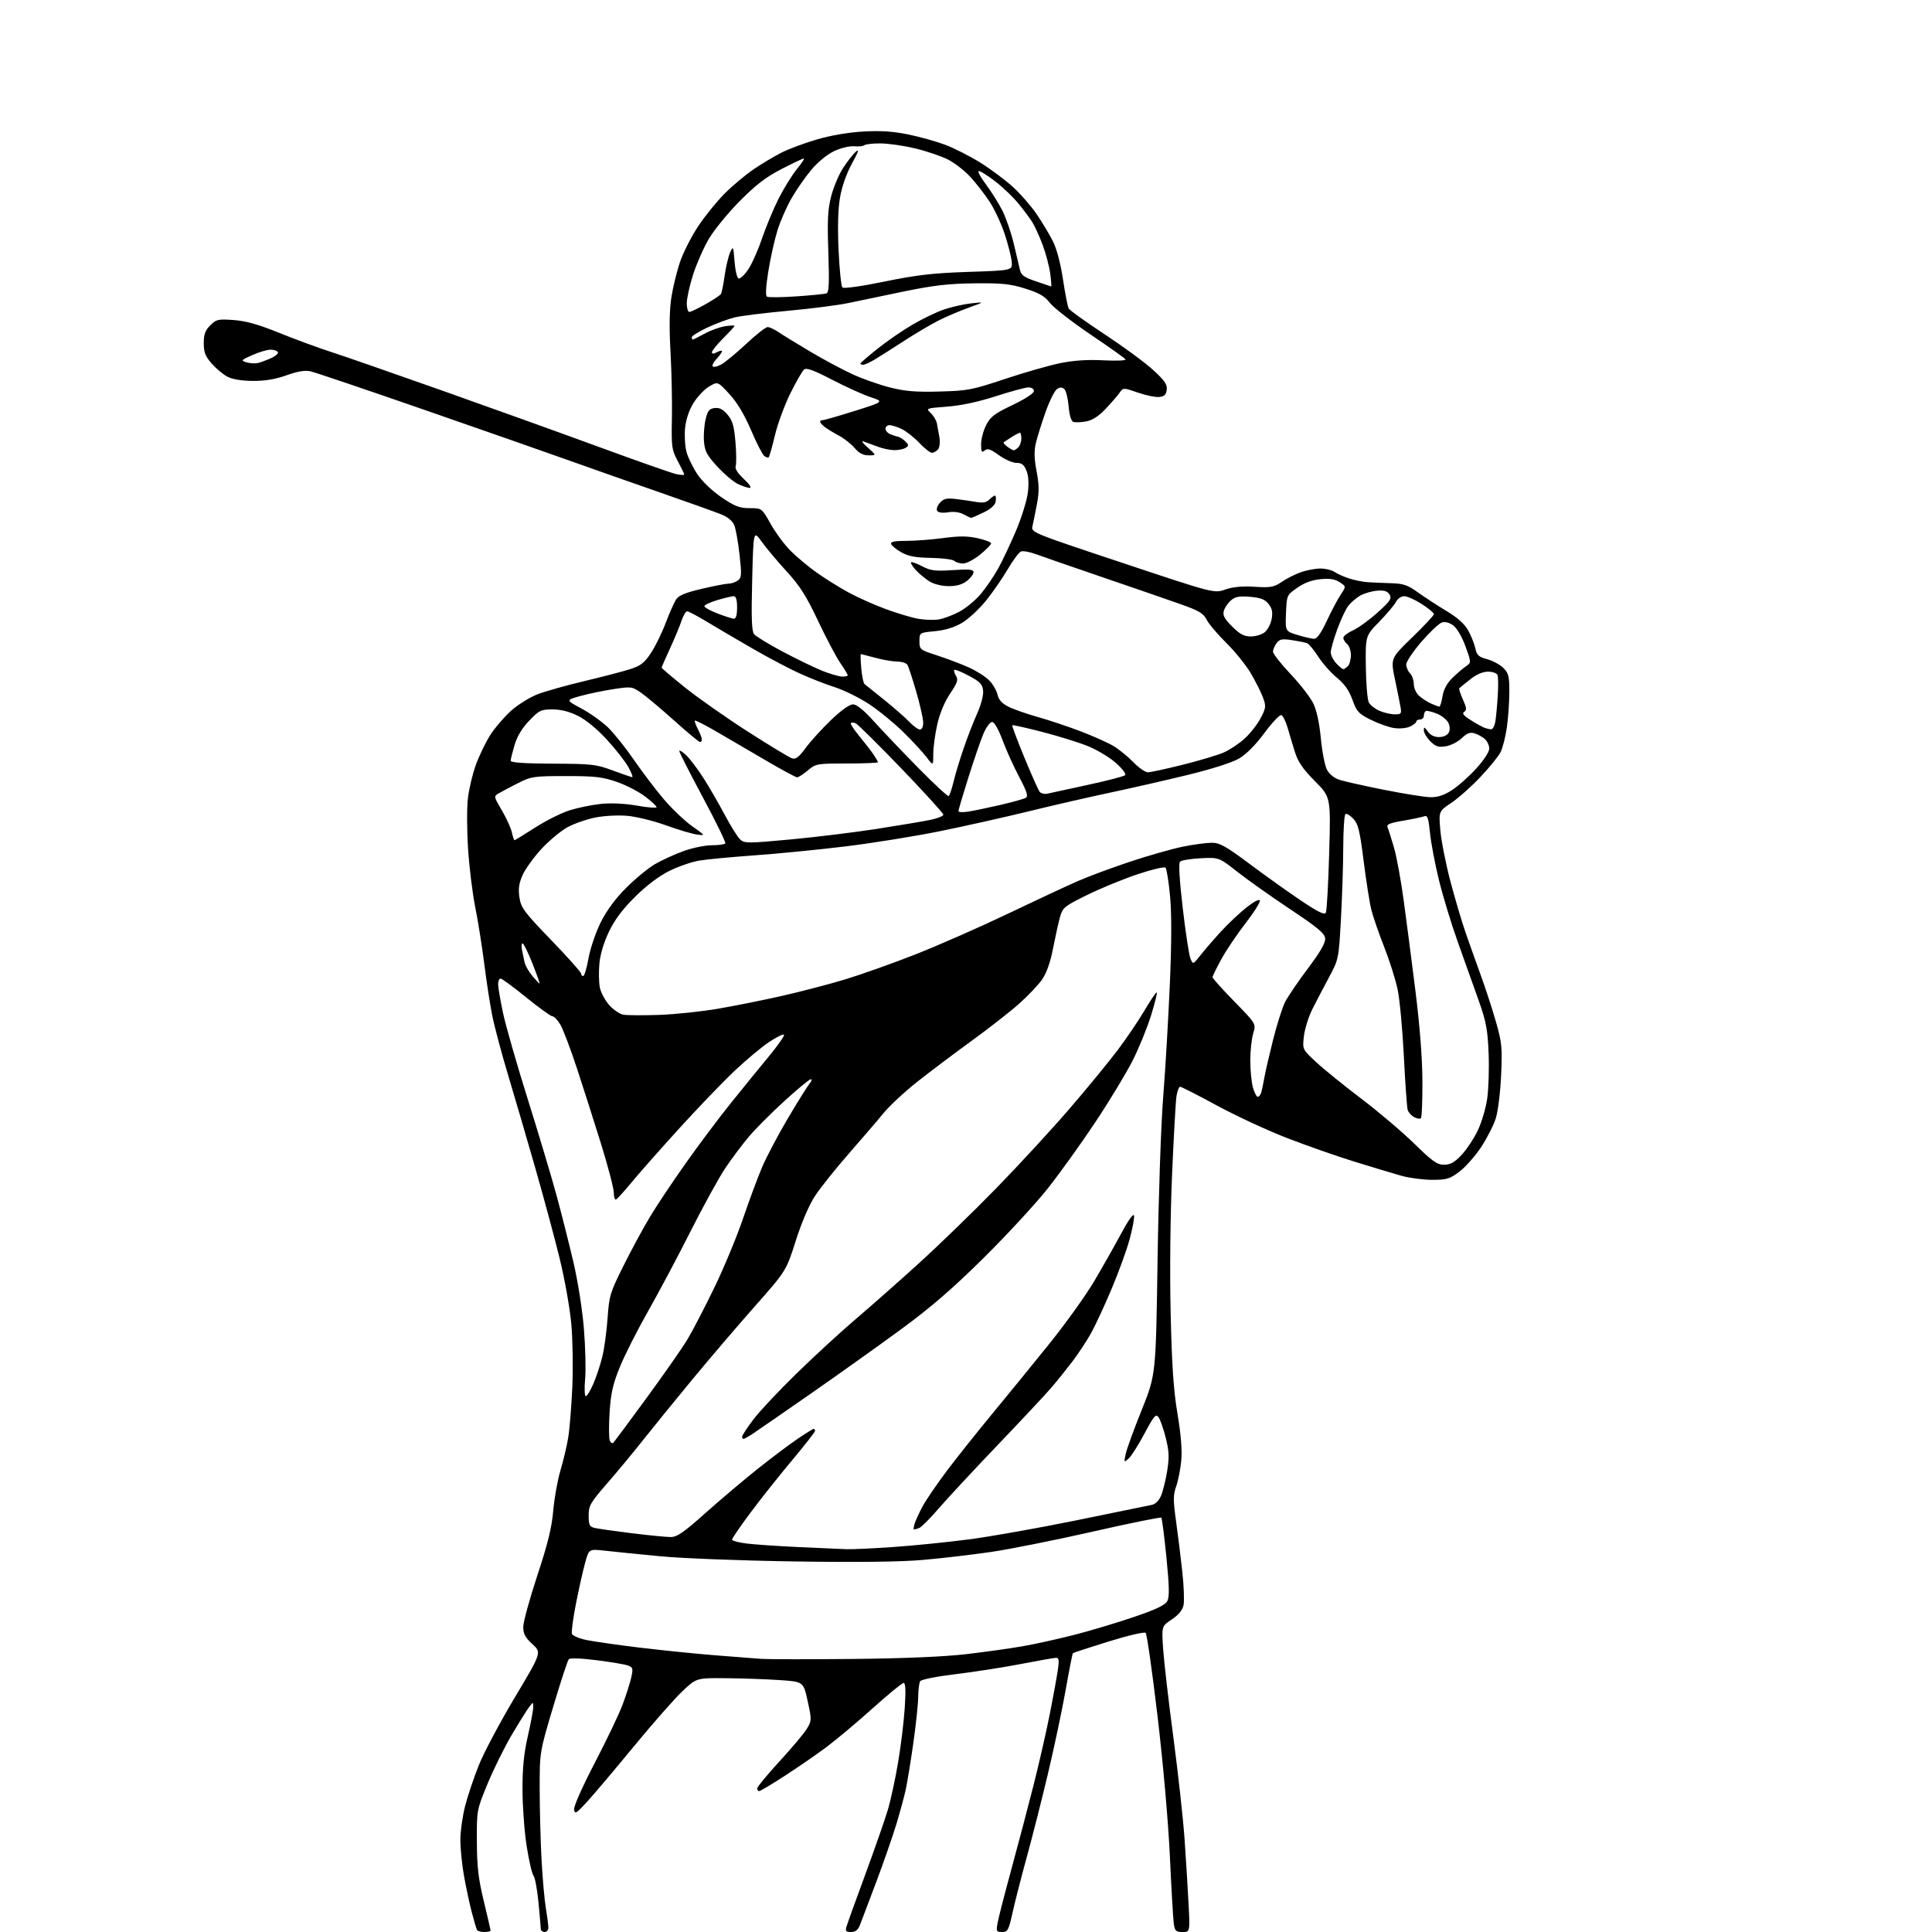 <?xml version="1.0" encoding="UTF-8" standalone="no"?>
<svg 
  version="1.1" 
  xmlns="http://www.w3.org/2000/svg" 
  xmlns:xlink="http://www.w3.org/1999/xlink" 
  xmlns:svg="http://www.w3.org/2000/svg"
  xmlns:rdf="http://www.w3.org/1999/02/22-rdf-syntax-ns#"
  xmlns:cc="http://creativecommons.org/ns#"
  xmlns:dc="http://purl.org/dc/elements/1.1/"
  viewBox="0 0 768 768"
  width="768"
  height="768"
>
<style>svg {background-color: white; }</style>"
<path stroke="none" fill="black" fill-rule="evenodd" d="M192.56,768.00C191.22,768.00 189.91,767.66 189.65,767.24C189.39,766.82 188.42,763.57 187.50,760.01C186.58,756.45 185.19,749.93 184.41,745.52C183.64,741.11 183.00,734.76 183.00,731.41C183.00,728.06 183.85,721.98 184.90,717.90C185.94,713.82 188.43,706.44 190.42,701.50C192.41,696.56 198.82,684.51 204.67,674.72C215.30,656.92 215.30,656.92 211.65,653.57C208.78,650.94 208.00,649.48 208.00,646.72C208.00,644.79 210.51,635.63 213.57,626.36C217.77,613.65 219.33,607.29 219.92,600.50C220.35,595.55 221.64,588.35 222.79,584.50C223.94,580.65 225.33,574.80 225.87,571.50C226.42,568.20 227.15,559.20 227.50,551.50C227.84,543.80 227.66,532.42 227.10,526.21C226.53,520.00 224.45,508.30 222.46,500.21C220.48,492.12 216.15,476.06 212.84,464.51C209.54,452.97 204.67,436.32 202.02,427.51C199.37,418.71 196.50,407.90 195.63,403.50C194.76,399.10 193.34,389.88 192.48,383.00C191.61,376.12 190.02,366.12 188.94,360.78C187.86,355.43 186.57,345.04 186.08,337.69C185.59,330.35 185.55,321.22 185.99,317.42C186.42,313.61 187.89,307.49 189.24,303.82C190.59,300.15 193.17,294.86 194.96,292.07C196.75,289.28 200.44,285.00 203.15,282.55C205.87,280.11 210.66,277.13 213.80,275.94C216.93,274.76 225.12,272.45 232.00,270.82C238.88,269.19 246.97,267.09 250.00,266.15C254.62,264.71 256.00,263.68 258.65,259.76C260.38,257.19 263.04,251.80 264.56,247.79C266.08,243.78 267.96,239.52 268.74,238.32C269.78,236.70 272.41,235.60 278.95,234.07C283.79,232.93 288.62,232.00 289.68,232.00C290.75,232.00 292.38,231.44 293.30,230.75C294.80,229.64 294.87,228.50 293.98,220.50C293.43,215.55 292.49,210.29 291.90,208.82C291.20,207.09 289.35,205.55 286.66,204.46C284.37,203.53 273.73,199.72 263.00,195.99C252.28,192.27 236.30,186.64 227.50,183.50C218.70,180.35 192.38,171.14 169.00,163.02C145.62,154.91 125.10,147.96 123.39,147.59C121.26,147.12 118.28,147.62 113.89,149.18C109.48,150.76 105.34,151.45 100.50,151.42C96.02,151.39 92.38,150.78 90.40,149.74C88.69,148.84 85.88,146.49 84.15,144.52C81.61,141.63 81.00,140.05 81.00,136.42C81.00,132.90 81.57,131.34 83.58,129.33C85.97,126.94 86.67,126.78 92.88,127.22C97.77,127.57 102.72,128.97 111.05,132.34C117.35,134.89 126.55,138.28 131.50,139.87C136.45,141.46 156.47,148.43 176.00,155.34C195.53,162.26 223.65,172.37 238.50,177.82C253.35,183.27 266.96,188.05 268.75,188.45C270.54,188.84 272.00,188.92 272.00,188.63C272.00,188.34 270.84,185.94 269.43,183.30C267.02,178.81 266.87,177.73 267.09,166.50C267.23,159.90 266.98,147.97 266.54,140.00C265.99,130.07 266.11,123.15 266.91,118.02C267.56,113.91 269.14,107.53 270.42,103.85C271.70,100.16 274.93,93.86 277.60,89.84C280.27,85.83 285.00,80.00 288.11,76.89C291.22,73.78 296.41,69.44 299.63,67.25C302.86,65.07 307.84,62.10 310.69,60.65C313.55,59.21 319.85,56.86 324.69,55.44C330.05,53.86 337.24,52.63 343.04,52.29C349.93,51.89 354.88,52.20 360.91,53.42C365.50,54.35 372.17,56.21 375.73,57.55C379.30,58.89 385.59,62.09 389.71,64.66C393.83,67.23 399.67,71.59 402.68,74.34C405.70,77.10 409.95,81.98 412.13,85.20C414.32,88.41 417.21,93.25 418.57,95.95C420.08,98.95 421.62,104.82 422.56,111.10C423.41,116.74 424.42,121.94 424.83,122.65C425.23,123.37 431.63,127.96 439.06,132.85C446.49,137.75 455.16,144.12 458.33,147.02C462.94,151.23 464.04,152.82 463.80,154.90C463.57,156.87 462.86,157.57 460.88,157.80C459.43,157.97 455.61,157.20 452.38,156.08C446.50,154.05 446.50,154.05 445.00,156.19C444.18,157.36 441.69,160.23 439.47,162.57C436.72,165.47 434.25,167.05 431.73,167.52C429.68,167.91 427.40,167.98 426.64,167.69C425.78,167.36 425.09,165.04 424.80,161.55C424.54,158.46 423.79,155.39 423.14,154.74C422.27,153.87 421.47,153.84 420.22,154.62C419.28,155.21 417.24,159.25 415.70,163.59C414.15,167.94 412.41,173.50 411.82,175.95C411.02,179.27 411.08,182.14 412.06,187.32C413.08,192.75 413.12,195.56 412.20,200.37C411.57,203.74 410.77,207.66 410.44,209.08C409.83,211.65 409.83,211.65 446.23,223.77C482.62,235.90 482.62,235.90 487.06,234.35C490.11,233.28 493.76,232.94 498.74,233.25C505.16,233.65 506.38,233.42 509.52,231.30C511.46,229.97 514.90,228.24 517.15,227.45C519.41,226.65 522.89,226.00 524.90,226.00C526.91,226.00 529.44,226.61 530.53,227.36C531.61,228.10 534.22,229.28 536.32,229.96C538.42,230.64 541.80,231.31 543.82,231.44C545.84,231.57 550.04,231.75 553.14,231.84C557.84,231.97 559.59,232.58 563.64,235.48C566.31,237.40 571.43,240.73 575.01,242.89C579.43,245.55 582.21,248.05 583.65,250.66C584.82,252.77 586.09,255.95 586.47,257.73C587.04,260.46 587.78,261.13 591.19,262.05C593.41,262.65 596.30,264.21 597.61,265.52C599.70,267.61 600.00,268.84 599.98,275.20C599.97,279.22 599.52,285.56 598.98,289.31C598.43,293.05 597.30,297.45 596.46,299.08C595.62,300.70 592.02,305.13 588.45,308.90C584.89,312.68 579.71,317.28 576.94,319.13C571.91,322.50 571.91,322.50 572.55,330.00C572.90,334.12 574.67,343.12 576.47,350.00C578.28,356.88 581.00,366.10 582.52,370.50C584.04,374.90 586.80,382.64 588.64,387.71C590.49,392.77 593.19,401.04 594.63,406.08C597.02,414.42 597.21,416.35 596.72,427.37C596.43,434.04 595.48,441.75 594.62,444.50C593.76,447.25 591.13,452.42 588.78,455.98C586.43,459.54 582.55,463.93 580.17,465.73C576.31,468.65 575.14,469.00 569.33,469.00C565.74,469.00 560.26,468.28 557.15,467.41C554.04,466.54 545.65,464.01 538.50,461.80C531.35,459.59 519.20,455.33 511.50,452.34C503.80,449.36 491.31,443.56 483.75,439.46C476.19,435.35 469.61,432.00 469.13,432.00C468.65,432.00 467.99,433.69 467.67,435.75C467.35,437.81 466.56,451.88 465.91,467.00C465.21,483.21 464.98,505.79 465.35,522.00C465.83,542.87 466.48,552.52 468.07,562.00C469.47,570.42 469.96,576.52 469.56,580.68C469.23,584.09 468.32,588.67 467.54,590.88C466.33,594.31 466.33,596.30 467.50,604.69C468.25,610.09 469.37,619.15 469.99,624.84C470.61,630.53 470.83,636.51 470.47,638.13C470.04,640.08 468.44,642.00 465.78,643.77C461.74,646.44 461.74,646.44 462.39,655.79C462.75,660.93 464.58,676.70 466.46,690.83C468.33,704.96 470.32,723.04 470.88,731.01C471.44,738.98 472.15,750.56 472.47,756.75C473.04,768.00 473.04,768.00 470.06,768.00C467.47,768.00 467.03,767.58 466.61,764.75C466.35,762.96 465.64,750.92 465.05,738.00C464.40,724.12 462.39,701.28 460.14,682.21C458.04,664.45 455.91,649.54 455.41,649.08C454.91,648.62 448.28,650.17 440.68,652.53C433.08,654.88 426.70,656.97 426.50,657.17C426.30,657.36 424.98,664.05 423.57,672.03C422.15,680.00 419.01,694.85 416.59,705.01C414.18,715.18 410.41,730.02 408.22,738.00C406.03,745.98 403.46,755.99 402.52,760.25C400.95,767.33 400.59,768.00 398.35,768.00C396.07,768.00 395.96,767.75 396.59,764.25C396.96,762.19 399.47,752.45 402.16,742.60C404.85,732.76 408.82,717.69 410.99,709.10C413.15,700.52 416.03,687.88 417.38,681.00C418.73,674.12 420.15,666.36 420.53,663.75C421.07,660.06 420.92,659.00 419.86,659.00C419.11,659.01 412.88,660.10 406.00,661.43C399.12,662.77 387.44,664.59 380.03,665.48C372.35,666.41 366.23,667.62 365.79,668.30C365.37,668.96 365.02,671.75 365.00,674.50C364.98,677.25 364.10,685.58 363.05,693.00C361.99,700.42 360.63,708.75 360.02,711.50C359.42,714.25 357.77,720.33 356.36,725.00C354.95,729.67 351.36,740.02 348.37,748.00C345.38,755.98 342.44,763.74 341.84,765.25C341.07,767.20 340.05,768.00 338.31,768.00C336.24,768.00 335.97,767.65 336.53,765.75C336.89,764.51 340.26,755.17 344.01,745.00C347.76,734.83 351.76,723.35 352.91,719.50C354.06,715.65 355.90,707.16 357.00,700.64C358.10,694.11 359.30,684.32 359.65,678.89C360.11,671.96 359.97,669.00 359.20,669.00C358.59,669.00 353.01,673.57 346.80,679.16C340.58,684.75 332.25,691.73 328.28,694.68C324.31,697.63 316.89,702.73 311.81,706.02C306.72,709.31 302.21,712.00 301.78,712.00C301.35,712.00 301.00,711.51 301.00,710.90C301.00,710.30 305.00,705.46 309.88,700.15C314.77,694.84 319.66,689.01 320.75,687.20C322.68,683.99 322.69,683.68 321.06,676.20C319.38,668.50 319.38,668.50 309.94,667.86C304.75,667.51 295.19,667.17 288.69,667.11C276.88,667.00 276.88,667.00 271.30,672.25C268.23,675.14 259.43,685.15 251.74,694.50C244.05,703.85 235.67,713.75 233.13,716.50C229.04,720.93 228.48,721.25 228.20,719.34C228.02,718.09 231.48,710.27 236.40,700.84C241.08,691.85 246.05,681.45 247.45,677.73C248.85,674.00 250.41,669.14 250.91,666.92C251.73,663.27 251.61,662.80 249.66,662.07C248.47,661.63 242.87,660.68 237.22,659.97C231.01,659.18 226.60,659.03 226.09,659.58C225.63,660.09 222.84,668.60 219.89,678.50C214.52,696.50 214.52,696.50 214.53,711.00C214.54,718.98 214.86,731.58 215.26,739.00C215.65,746.42 216.43,755.20 216.98,758.50C217.53,761.80 217.99,765.29 217.99,766.25C218.00,767.21 217.32,768.00 216.50,768.00C215.68,768.00 214.99,767.44 214.97,766.75C214.96,766.06 214.54,761.31 214.05,756.19C213.55,751.07 212.66,746.29 212.07,745.58C211.47,744.87 210.26,739.61 209.36,733.89C208.46,728.18 207.72,718.10 207.70,711.50C207.68,702.70 208.25,696.98 209.84,690.05C211.03,684.85 211.99,679.67 211.97,678.55C211.94,676.50 211.93,676.50 210.39,678.50C209.54,679.60 206.44,684.55 203.51,689.50C200.58,694.45 196.23,703.23 193.85,709.00C189.51,719.50 189.51,719.50 189.56,732.00C189.60,742.03 190.14,746.71 192.30,755.68C193.79,761.83 195.00,767.11 195.00,767.43C195.00,767.74 193.90,768.00 192.56,768.00zM339.00,659.46C359.29,659.25 375.31,658.58 384.00,657.56C391.43,656.70 401.55,655.28 406.50,654.41C411.45,653.55 420.68,651.51 427.00,649.89C433.32,648.28 443.98,645.08 450.67,642.80C459.53,639.78 463.17,638.06 464.01,636.48C464.91,634.81 464.83,630.79 463.67,619.07C462.84,610.69 461.92,603.59 461.63,603.30C461.34,603.01 449.04,605.51 434.30,608.86C419.56,612.21 401.43,615.83 394.00,616.92C386.57,618.01 374.43,619.43 367.01,620.08C357.88,620.88 341.22,621.08 315.51,620.69C294.01,620.36 270.77,619.46 262.00,618.60C253.47,617.78 243.72,616.79 240.32,616.41C234.13,615.73 234.13,615.73 232.63,621.11C231.80,624.08 230.16,631.37 228.98,637.33C227.81,643.28 227.07,648.75 227.35,649.48C227.63,650.21 230.17,651.30 233.00,651.91C235.82,652.51 245.41,653.88 254.32,654.96C263.22,656.03 276.57,657.39 284.00,657.98C291.43,658.57 299.75,659.22 302.50,659.42C305.25,659.61 321.68,659.63 339.00,659.46zM336.50,615.83C338.70,615.91 347.02,615.53 355.00,614.97C362.98,614.42 376.48,613.06 385.00,611.95C393.52,610.85 412.88,607.42 428.00,604.33C443.12,601.24 456.56,598.49 457.86,598.22C459.32,597.91 460.73,596.50 461.57,594.49C462.31,592.71 463.40,588.28 463.98,584.65C464.84,579.26 464.73,576.85 463.40,571.56C462.51,567.99 461.22,564.31 460.54,563.38C459.46,561.91 458.75,562.74 454.94,569.88C452.54,574.39 449.71,578.85 448.66,579.79C446.81,581.45 446.77,581.39 447.47,578.00C447.87,576.08 450.73,568.20 453.84,560.50C459.47,546.50 459.47,546.50 460.15,501.00C460.53,475.80 461.52,446.80 462.39,436.00C463.24,425.27 464.42,405.25 465.02,391.50C465.74,374.73 465.77,363.08 465.11,356.11C464.57,350.40 463.76,345.36 463.30,344.90C462.85,344.45 457.81,345.65 452.11,347.56C446.40,349.47 437.40,353.18 432.12,355.78C423.08,360.24 422.43,360.77 421.38,364.51C420.76,366.71 419.52,372.31 418.61,376.97C417.53,382.57 416.04,386.77 414.24,389.37C412.74,391.54 408.59,395.91 405.01,399.08C401.43,402.26 392.88,408.94 386.01,413.92C379.14,418.90 369.46,426.19 364.51,430.12C359.55,434.05 353.62,439.57 351.31,442.38C349.01,445.20 342.79,452.45 337.49,458.50C332.19,464.55 326.12,472.15 323.99,475.39C321.61,479.03 318.67,485.87 316.32,493.25C312.50,505.22 312.50,505.22 299.99,519.36C293.11,527.14 281.86,540.31 274.99,548.63C268.12,556.95 259.35,567.74 255.50,572.60C251.65,577.47 245.24,585.21 241.25,589.79C234.65,597.38 234.00,598.52 234.00,602.46C234.00,606.11 234.35,606.87 236.25,607.35C237.49,607.66 244.11,608.61 250.97,609.46C257.83,610.31 264.85,611.00 266.58,611.00C269.14,611.00 271.71,609.23 280.36,601.51C286.22,596.28 295.52,588.42 301.03,584.02C306.55,579.63 313.72,574.22 316.98,572.02C320.23,569.81 323.14,568.00 323.45,568.00C323.75,568.00 324.00,568.36 324.00,568.79C324.00,569.23 319.87,574.52 314.82,580.54C309.77,586.57 302.34,595.92 298.32,601.32C294.29,606.72 291.00,611.53 291.00,612.00C291.00,612.47 293.58,613.18 296.73,613.57C299.89,613.97 309.22,614.60 317.48,614.99C325.74,615.37 334.30,615.75 336.50,615.83zM363.35,608.00C363.08,608.00 363.17,606.99 363.55,605.75C363.92,604.51 365.35,601.40 366.73,598.83C368.11,596.25 372.55,589.77 376.59,584.41C380.64,579.05 388.80,568.81 394.73,561.64C400.65,554.48 410.77,542.07 417.21,534.06C423.65,526.05 431.58,515.00 434.84,509.50C438.10,504.00 442.94,495.45 445.60,490.50C448.55,485.00 450.57,482.17 450.78,483.22C450.98,484.17 450.18,488.45 449.02,492.72C447.85,497.00 444.61,505.90 441.82,512.50C439.03,519.10 435.37,526.98 433.69,530.00C432.01,533.02 428.65,538.11 426.22,541.31C423.78,544.51 419.98,549.23 417.76,551.81C415.54,554.39 405.98,564.60 396.51,574.50C387.04,584.40 376.53,595.71 373.15,599.64C369.77,603.57 366.30,607.06 365.42,607.39C364.55,607.73 363.62,608.00 363.35,608.00zM243.90,573.42C244.36,572.91 250.34,564.85 257.18,555.50C264.02,546.15 271.27,535.76 273.28,532.42C275.29,529.07 280.08,519.85 283.93,511.92C287.77,503.99 292.90,491.64 295.33,484.48C297.77,477.32 301.19,468.09 302.94,463.98C304.69,459.87 309.32,451.10 313.23,444.50C317.14,437.90 321.00,431.71 321.82,430.75C322.64,429.79 322.87,429.00 322.33,429.00C321.79,429.00 317.13,432.83 311.99,437.51C306.84,442.19 300.44,448.61 297.76,451.76C295.08,454.92 290.79,460.65 288.22,464.50C285.66,468.35 279.48,479.60 274.49,489.50C269.50,499.40 261.92,513.66 257.65,521.18C253.37,528.71 248.32,538.69 246.42,543.36C243.65,550.14 242.83,553.75 242.33,561.33C241.99,566.54 242.02,571.60 242.39,572.57C242.78,573.60 243.41,573.95 243.90,573.42zM295.54,572.00C295.24,572.00 295.00,571.59 295.00,571.10C295.00,570.60 296.98,567.57 299.41,564.35C301.83,561.13 309.59,552.86 316.66,545.96C323.72,539.07 334.23,529.41 340.00,524.50C345.77,519.59 357.02,509.66 365.00,502.43C372.98,495.20 386.93,481.67 396.00,472.37C405.07,463.07 418.29,448.72 425.37,440.48C432.45,432.24 441.05,421.76 444.48,417.19C447.91,412.62 452.68,405.55 455.07,401.49C457.47,397.42 459.62,394.28 459.84,394.51C460.07,394.74 459.03,398.88 457.54,403.71C456.04,408.55 452.78,416.55 450.29,421.50C447.80,426.45 441.13,437.48 435.47,446.00C429.80,454.52 421.24,466.45 416.45,472.50C411.65,478.55 400.23,490.93 391.06,500.00C378.82,512.12 370.17,519.61 358.45,528.22C349.68,534.67 333.26,546.37 321.97,554.22C310.69,562.08 300.24,569.29 298.76,570.25C297.28,571.21 295.83,572.00 295.54,572.00zM232.87,555.00C233.36,555.00 234.71,552.77 235.89,550.04C237.06,547.31 238.66,542.48 239.44,539.29C240.22,536.11 241.16,529.23 241.52,524.00C242.15,515.03 242.50,513.86 247.93,503.00C251.08,496.68 255.84,487.90 258.50,483.50C261.15,479.10 267.52,469.56 272.66,462.30C277.79,455.04 285.90,444.24 290.68,438.30C295.46,432.36 302.26,423.99 305.81,419.71C309.35,415.42 311.97,411.64 311.64,411.31C311.30,410.97 308.66,412.27 305.76,414.20C302.86,416.12 296.75,421.21 292.19,425.51C287.62,429.80 277.70,440.11 270.15,448.41C262.60,456.71 254.01,466.43 251.07,470.00C248.13,473.57 245.33,476.65 244.86,476.83C244.39,477.02 244.00,475.80 244.00,474.12C244.00,472.45 241.73,463.75 238.95,454.79C236.17,445.83 231.83,432.23 229.30,424.56C226.78,416.89 223.83,409.13 222.75,407.31C221.68,405.49 220.26,404.00 219.61,404.00C218.95,404.00 214.26,400.62 209.20,396.50C204.13,392.38 199.54,389.00 198.99,389.00C198.45,389.00 198.01,390.01 198.01,391.25C198.02,392.49 198.88,397.55 199.92,402.50C200.96,407.45 205.41,422.98 209.81,437.00C214.21,451.02 219.39,468.35 221.32,475.50C223.26,482.65 226.23,494.43 227.93,501.67C229.69,509.20 231.49,520.55 232.11,528.17C232.71,535.50 232.93,544.54 232.59,548.25C232.26,551.96 232.38,555.00 232.87,555.00zM574.04,463.00C576.53,463.00 578.17,462.09 580.90,459.21C582.88,457.12 585.78,452.78 587.35,449.56C588.94,446.31 590.65,440.55 591.20,436.60C591.75,432.70 592.00,424.55 591.74,418.50C591.35,409.14 590.75,406.01 587.72,397.50C585.76,392.00 582.06,381.65 579.51,374.50C576.95,367.35 573.57,356.23 571.99,349.79C570.42,343.35 568.81,334.89 568.43,330.98C567.86,325.20 567.45,324.00 566.20,324.48C565.36,324.80 561.59,325.59 557.81,326.24C552.25,327.19 551.07,327.71 551.61,328.96C551.97,329.81 553.12,333.43 554.15,337.00C555.19,340.57 556.92,350.02 558.00,358.00C559.09,365.98 561.19,382.18 562.67,394.00C564.38,407.67 565.39,420.66 565.43,429.66C565.47,437.46 565.20,444.13 564.84,444.50C564.47,444.86 563.26,444.68 562.15,444.08C561.04,443.49 559.89,442.21 559.59,441.25C559.28,440.29 558.60,430.73 558.06,420.00C557.53,409.27 556.41,397.26 555.57,393.29C554.73,389.33 552.31,381.68 550.18,376.29C548.06,370.91 545.78,364.29 545.11,361.58C544.43,358.87 543.07,350.19 542.07,342.28C540.55,330.18 539.90,327.52 537.98,325.48C536.73,324.15 535.32,323.30 534.85,323.59C534.38,323.88 533.98,329.83 533.96,336.81C533.94,343.79 533.53,356.65 533.04,365.38C532.17,381.15 532.14,381.32 528.36,388.38C526.27,392.30 523.30,397.98 521.76,401.00C520.22,404.02 518.68,408.89 518.34,411.80C517.71,417.11 517.71,417.11 523.10,422.13C526.07,424.90 534.12,431.42 541.00,436.64C547.88,441.85 557.39,449.92 562.13,454.56C569.40,461.67 571.28,463.00 574.04,463.00zM499.98,436.00C500.47,436.00 501.10,435.21 501.38,434.25C501.66,433.29 502.20,430.70 502.58,428.50C502.95,426.30 504.53,419.47 506.07,413.32C507.62,407.17 509.78,400.40 510.86,398.28C511.94,396.15 516.02,390.16 519.92,384.96C524.98,378.22 526.94,374.78 526.76,373.00C526.55,371.01 523.77,368.68 512.97,361.50C505.53,356.55 496.09,349.87 491.99,346.65C484.55,340.80 484.55,340.80 477.30,341.17C473.32,341.37 469.63,341.98 469.09,342.52C468.46,343.15 468.84,349.67 470.16,361.00C471.28,370.62 472.65,379.62 473.21,381.00C474.22,383.50 474.22,383.50 477.36,379.53C479.09,377.35 482.75,373.12 485.50,370.13C488.25,367.15 492.73,362.93 495.47,360.75C498.43,358.40 500.59,357.27 500.82,357.97C501.04,358.61 498.48,362.67 495.14,366.98C491.80,371.29 487.47,377.71 485.53,381.24C483.59,384.78 482.00,388.02 482.00,388.46C482.00,388.90 485.90,393.24 490.66,398.11C499.33,406.96 499.33,406.96 498.16,410.85C497.52,412.98 497.00,417.83 497.01,421.62C497.01,425.40 497.48,430.19 498.05,432.25C498.63,434.31 499.49,436.00 499.98,436.00zM262.00,403.44C268.32,403.22 278.90,402.11 285.50,400.97C292.10,399.84 303.57,397.53 311.00,395.85C318.43,394.16 329.62,391.24 335.88,389.35C342.13,387.46 354.63,383.02 363.64,379.49C372.66,375.95 389.12,368.72 400.22,363.42C411.32,358.12 423.92,352.23 428.21,350.35C432.50,348.46 441.98,344.94 449.26,342.52C456.54,340.10 465.97,337.42 470.21,336.56C474.45,335.70 479.62,335.01 481.71,335.01C484.90,335.02 487.32,336.38 497.00,343.61C503.32,348.34 512.51,354.89 517.42,358.17C523.99,362.57 526.53,363.79 527.04,362.82C527.42,362.09 528.02,351.46 528.37,339.19C529.01,316.89 529.01,316.89 522.69,310.50C517.86,305.63 515.97,302.86 514.71,298.81C513.80,295.89 512.48,291.51 511.78,289.07C511.07,286.64 509.97,284.47 509.33,284.27C508.69,284.06 505.67,287.26 502.62,291.38C499.13,296.10 495.42,299.84 492.57,301.51C489.85,303.11 481.75,305.70 472.27,308.01C463.60,310.13 449.75,313.29 441.50,315.04C433.25,316.78 418.62,320.14 409.00,322.50C399.38,324.86 383.40,328.43 373.50,330.44C363.60,332.45 346.73,335.16 336.00,336.47C325.27,337.77 309.07,339.37 300.00,340.01C290.93,340.66 281.02,341.59 278.00,342.09C274.98,342.59 269.57,344.46 266.00,346.24C261.88,348.30 256.90,352.08 252.39,356.56C247.43,361.49 244.30,365.67 242.04,370.42C240.03,374.62 238.59,379.44 238.27,383.01C237.98,386.20 238.05,390.43 238.42,392.42C238.79,394.41 240.45,397.58 242.10,399.46C243.75,401.34 246.31,403.09 247.80,403.36C249.28,403.62 255.68,403.66 262.00,403.44zM214.49,391.00C214.67,391.00 213.39,387.40 211.66,383.01C209.92,378.61 208.15,375.01 207.73,375.01C207.31,375.00 207.20,376.12 207.48,377.50C207.77,378.88 208.22,381.09 208.50,382.42C208.77,383.76 210.16,386.23 211.59,387.92C213.01,389.62 214.32,391.00 214.49,391.00zM231.84,388.00C232.30,388.00 233.25,384.82 233.94,380.93C234.64,377.04 236.82,370.62 238.78,366.68C241.14,361.94 244.58,357.27 248.93,352.92C252.54,349.30 257.70,345.06 260.38,343.50C263.06,341.94 268.15,339.61 271.68,338.33C275.20,337.05 280.29,336.00 282.99,336.00C285.68,336.00 288.09,335.66 288.33,335.25C288.58,334.84 284.57,326.62 279.42,317.00C274.27,307.38 270.04,299.08 270.03,298.58C270.01,298.07 271.18,298.74 272.63,300.08C274.08,301.41 277.15,305.43 279.45,309.00C281.75,312.57 285.61,319.23 288.03,323.79C290.45,328.35 293.25,332.82 294.25,333.73C295.95,335.27 297.35,335.27 314.29,333.69C324.31,332.76 339.70,330.87 348.50,329.50C357.30,328.13 366.86,326.52 369.75,325.93C372.64,325.34 375.00,324.40 375.00,323.85C375.00,323.30 367.46,315.01 358.25,305.43C349.04,295.86 340.87,287.78 340.11,287.49C339.34,287.19 338.49,287.18 338.22,287.45C337.94,287.73 339.47,290.06 341.61,292.65C343.75,295.23 346.28,298.51 347.24,299.92C348.20,301.34 348.99,302.73 348.99,303.00C349.00,303.27 343.46,303.50 336.69,303.50C324.73,303.50 324.30,303.58 321.12,306.25C319.32,307.76 317.40,309.00 316.85,309.00C316.30,309.00 310.37,305.78 303.67,301.84C296.98,297.90 288.14,292.75 284.04,290.38C279.94,288.02 276.42,286.25 276.22,286.45C276.02,286.65 276.56,288.18 277.43,289.86C278.29,291.53 279.00,293.37 279.00,293.95C279.00,294.53 278.66,294.99 278.25,294.98C277.84,294.96 273.23,291.13 268.01,286.45C262.79,281.77 256.86,276.79 254.83,275.38C251.25,272.90 250.92,272.86 243.82,273.95C239.79,274.56 233.88,275.79 230.68,276.68C224.87,278.30 224.87,278.30 231.16,281.66C234.62,283.51 239.39,286.93 241.78,289.26C244.16,291.59 248.74,297.32 251.95,302.00C255.17,306.68 260.45,313.65 263.69,317.49C266.93,321.34 272.04,326.22 275.04,328.35C280.50,332.21 280.50,332.21 277.00,331.73C275.07,331.47 269.56,329.83 264.75,328.09C259.94,326.35 253.10,324.65 249.55,324.32C245.86,323.98 240.41,324.25 236.80,324.95C233.33,325.62 228.33,327.35 225.67,328.79C223.01,330.23 218.33,334.11 215.26,337.43C212.20,340.74 208.81,345.43 207.75,347.84C206.28,351.16 205.97,353.33 206.49,356.77C207.10,360.87 208.32,362.51 219.08,373.67C225.64,380.46 231.00,386.47 231.00,387.01C231.00,387.56 231.38,388.00 231.84,388.00zM204.53,334.00C204.73,334.00 208.40,331.74 212.70,328.98C216.99,326.22 223.21,323.11 226.52,322.08C229.83,321.05 235.45,319.91 239.02,319.55C243.03,319.15 248.45,319.42 253.25,320.26C257.51,321.02 261.00,321.28 261.00,320.86C261.00,320.44 258.95,318.52 256.43,316.61C253.92,314.69 248.86,312.08 245.18,310.81C239.49,308.84 236.51,308.50 225.00,308.50C212.24,308.50 211.20,308.65 206.00,311.27C202.97,312.80 199.54,314.61 198.36,315.31C196.22,316.57 196.22,316.57 199.50,322.14C201.30,325.21 203.09,329.13 203.47,330.86C203.85,332.59 204.32,334.00 204.53,334.00zM384.92,322.63C387.08,322.28 392.81,321.09 397.67,319.97C402.53,318.85 407.08,317.57 407.80,317.13C408.79,316.51 408.18,314.60 405.17,308.91C403.01,304.84 400.02,298.24 398.53,294.25C396.88,289.83 395.26,287.00 394.38,287.00C393.58,287.00 392.05,289.05 390.98,291.54C389.91,294.04 387.23,301.82 385.02,308.83C382.81,315.84 381.00,321.95 381.00,322.41C381.00,322.88 382.76,322.97 384.92,322.63zM377.11,316.43C377.49,316.20 378.36,313.64 379.05,310.75C379.74,307.86 381.54,301.90 383.05,297.50C384.56,293.10 386.99,286.85 388.45,283.60C389.98,280.19 390.98,276.40 390.80,274.60C390.55,272.00 389.65,271.04 385.18,268.65C382.26,267.08 379.64,266.03 379.36,266.30C379.09,266.58 379.38,267.64 380.02,268.67C380.99,270.22 380.60,271.39 377.68,275.73C375.50,278.97 373.57,283.58 372.59,287.92C371.71,291.76 371.00,297.06 370.99,299.70C370.98,304.50 370.98,304.50 368.33,301.00C366.88,299.07 362.69,294.56 359.03,290.96C355.37,287.37 349.25,282.37 345.43,279.87C341.62,277.36 335.50,274.35 331.84,273.17C328.18,272.00 321.86,269.52 317.81,267.67C313.75,265.82 305.50,261.47 299.47,258.00C293.44,254.52 285.27,249.73 281.32,247.34C277.37,244.95 273.69,243.00 273.15,243.00C272.60,243.00 271.60,244.69 270.92,246.75C270.24,248.81 268.18,253.76 266.35,257.75C264.51,261.74 263.00,265.19 263.00,265.41C263.00,265.63 267.16,269.16 272.25,273.25C277.34,277.35 288.55,285.22 297.18,290.76C305.80,296.29 313.74,301.10 314.82,301.44C316.35,301.93 317.56,301.01 320.29,297.28C322.23,294.65 326.74,289.69 330.32,286.25C334.34,282.39 337.68,280.00 339.06,280.00C340.56,280.00 343.32,282.24 347.39,286.75C350.73,290.46 358.64,298.75 364.95,305.18C371.26,311.60 376.74,316.66 377.11,316.43zM568.55,316.90C571.41,316.97 573.93,316.16 577.05,314.17C579.50,312.62 583.86,308.76 586.75,305.59C589.84,302.20 592.00,298.91 592.00,297.57C592.00,296.33 591.21,294.62 590.25,293.77C589.29,292.93 587.45,291.91 586.16,291.52C584.38,290.98 583.15,291.44 581.06,293.44C579.55,294.89 576.70,296.34 574.73,296.66C571.77,297.14 570.70,296.79 568.57,294.66C567.16,293.25 566.00,291.30 566.00,290.32C566.00,288.83 566.24,288.90 567.56,290.78C568.56,292.20 570.15,293.00 572.01,293.00C573.68,293.00 575.30,292.29 575.84,291.31C576.45,290.24 576.42,288.81 575.76,287.37C575.19,286.12 573.10,284.45 571.11,283.66C569.13,282.86 567.16,282.41 566.75,282.66C566.34,282.91 566.00,283.77 566.00,284.56C566.00,285.35 565.33,286.00 564.50,286.00C563.67,286.00 563.00,286.38 563.00,286.84C563.00,287.30 561.85,288.20 560.45,288.84C559.00,289.50 556.23,289.74 554.05,289.39C551.93,289.05 547.80,287.57 544.85,286.10C540.06,283.71 539.30,282.88 537.61,278.16C536.27,274.44 534.46,271.87 531.41,269.38C529.05,267.44 525.72,263.68 524.01,261.01C522.30,258.35 520.31,255.95 519.58,255.67C518.85,255.39 516.15,254.85 513.58,254.46C509.66,253.87 508.67,254.06 507.48,255.63C506.70,256.66 506.05,258.18 506.03,259.01C506.01,259.85 509.14,263.85 512.98,267.91C516.82,271.97 520.90,277.23 522.05,279.61C523.38,282.35 524.48,287.43 525.05,293.46C525.54,298.71 526.63,304.31 527.46,305.92C528.39,307.72 530.30,309.27 532.45,309.98C534.37,310.62 542.36,312.41 550.22,313.97C558.07,315.53 566.32,316.85 568.55,316.90zM416.36,315.49C417.54,315.22 424.78,313.65 432.45,312.00C440.12,310.35 446.79,308.61 447.26,308.14C447.74,307.66 446.09,305.49 443.52,303.23C441.00,301.00 435.95,297.99 432.31,296.54C428.67,295.08 420.52,292.55 414.20,290.92C407.88,289.29 402.56,288.11 402.38,288.29C402.20,288.47 404.36,294.22 407.18,301.06C410.00,307.90 412.74,314.06 413.27,314.74C413.80,315.42 415.19,315.76 416.36,315.49zM251.28,308.93C251.71,308.97 251.03,307.16 249.78,304.92C248.53,302.67 244.68,297.76 241.23,294.00C237.41,289.83 232.94,286.15 229.78,284.58C226.31,282.85 222.98,282.00 219.63,282.00C215.05,282.00 214.32,282.35 210.38,286.47C207.54,289.42 205.57,292.70 204.55,296.15C203.70,299.02 203.00,301.84 203.00,302.43C203.00,303.14 208.58,303.52 219.75,303.57C235.25,303.63 237.02,303.83 243.50,306.25C247.35,307.68 250.85,308.88 251.28,308.93zM456.29,307.00C457.33,307.00 463.61,305.64 470.24,303.98C476.88,302.32 484.21,300.12 486.53,299.09C488.85,298.07 492.54,295.61 494.72,293.63C496.91,291.65 499.77,288.03 501.07,285.57C503.24,281.47 503.33,280.80 502.10,277.40C501.37,275.37 499.19,271.01 497.26,267.72C495.33,264.43 490.95,258.99 487.52,255.62C484.10,252.25 480.57,248.10 479.69,246.39C478.35,243.78 476.67,242.78 469.30,240.17C464.46,238.45 450.60,233.67 438.50,229.54C426.40,225.41 414.44,221.27 411.93,220.34C409.42,219.41 406.69,218.90 405.88,219.22C405.06,219.53 402.67,222.72 400.58,226.30C398.48,229.88 394.56,235.54 391.86,238.88C389.17,242.21 384.89,246.15 382.36,247.63C379.34,249.40 375.67,250.53 371.63,250.91C365.50,251.50 365.50,251.50 365.50,254.88C365.50,258.19 365.66,258.32 372.52,260.54C376.38,261.80 382.01,263.92 385.02,265.27C388.03,266.61 391.71,268.93 393.19,270.43C394.66,271.92 396.16,274.47 396.52,276.10C396.97,278.16 398.27,279.60 400.83,280.91C402.85,281.93 408.07,283.77 412.44,284.99C416.81,286.21 424.46,288.77 429.44,290.66C434.42,292.56 440.30,295.18 442.50,296.48C444.70,297.77 448.28,300.67 450.45,302.92C452.63,305.16 455.26,307.00 456.29,307.00zM365.69,290.00C366.45,290.00 367.00,288.86 366.99,287.25C366.99,285.74 365.75,280.23 364.23,275.00C362.72,269.77 361.12,264.94 360.68,264.25C360.24,263.56 358.45,262.99 356.69,262.99C354.94,262.98 351.02,262.31 348.00,261.50C344.98,260.69 342.36,260.02 342.19,260.01C342.02,260.01 342.09,262.53 342.36,265.62C342.63,268.72 343.22,271.55 343.67,271.93C344.13,272.30 347.65,275.14 351.50,278.22C355.35,281.31 359.82,285.23 361.44,286.92C363.05,288.61 364.96,290.00 365.69,290.00zM592.70,289.92C593.37,289.96 594.14,288.54 594.43,286.75C594.72,284.96 595.15,280.39 595.38,276.58C595.62,272.78 595.58,269.06 595.30,268.33C595.02,267.60 593.32,267.00 591.53,267.00C589.40,267.00 586.93,268.07 584.39,270.09C582.25,271.78 580.32,273.35 580.09,273.58C579.87,273.80 580.52,275.82 581.53,278.07C583.03,281.39 583.12,282.31 582.04,282.97C581.07,283.57 581.76,284.45 584.61,286.24C586.75,287.59 589.17,288.95 590.00,289.26C590.83,289.58 592.04,289.88 592.70,289.92zM554.36,283.96C556.94,284.00 557.18,283.72 556.76,281.25C556.50,279.74 555.50,274.72 554.53,270.10C552.76,261.70 552.76,261.70 561.38,253.36C566.12,248.78 570.00,244.62 570.00,244.12C570.00,243.62 567.82,241.81 565.16,240.10C562.50,238.40 559.37,237.00 558.20,237.00C557.00,237.00 555.57,237.98 554.92,239.25C554.29,240.49 551.30,244.04 548.28,247.14C542.78,252.78 542.78,252.78 542.94,265.05C543.02,271.79 543.56,278.18 544.13,279.24C544.69,280.30 546.58,281.78 548.33,282.54C550.07,283.30 552.79,283.94 554.36,283.96zM572.12,280.92C572.46,280.96 573.04,279.14 573.41,276.87C573.85,274.11 575.13,271.68 577.28,269.56C579.05,267.82 581.49,265.72 582.69,264.89C584.89,263.39 584.89,263.39 582.56,256.95C581.19,253.18 579.19,249.74 577.73,248.65C576.15,247.47 574.48,247.03 573.16,247.45C572.02,247.81 568.37,251.26 565.04,255.11C561.72,258.96 559.00,263.02 559.00,264.13C559.00,265.24 559.67,266.82 560.50,267.64C561.33,268.47 562.00,270.39 562.00,271.92C562.00,273.46 562.93,275.53 564.09,276.58C565.24,277.62 567.38,279.01 568.84,279.66C570.30,280.31 571.78,280.87 572.12,280.92zM334.75,268.95C335.99,268.98 337.00,268.74 337.00,268.43C337.00,268.12 335.66,265.91 334.02,263.53C332.38,261.15 328.39,253.60 325.16,246.75C320.48,236.84 317.93,232.84 312.66,227.10C309.03,223.14 304.58,217.84 302.78,215.33C299.50,210.76 299.50,210.76 299.00,230.63C298.62,245.75 298.80,250.88 299.76,252.09C300.46,252.97 305.62,256.12 311.24,259.09C316.86,262.07 323.94,265.49 326.98,266.70C330.02,267.91 333.51,268.92 334.75,268.95zM533.97,266.00C534.32,266.00 535.14,265.46 535.80,264.80C536.46,264.14 537.00,262.17 537.00,260.42C537.00,258.67 536.33,256.68 535.50,256.00C534.67,255.32 534.00,254.20 534.00,253.53C534.00,252.86 535.72,251.53 537.83,250.58C539.93,249.63 544.32,246.45 547.58,243.51C552.69,238.91 553.34,237.92 552.36,236.34C551.51,234.96 550.26,234.58 547.36,234.82C545.24,234.99 542.20,235.89 540.60,236.82C539.01,237.74 536.87,239.62 535.85,241.00C534.83,242.38 532.87,246.60 531.50,250.40C530.12,254.19 529.00,258.21 529.00,259.33C529.00,260.45 529.98,262.41 531.17,263.69C532.37,264.96 533.63,266.00 533.97,266.00zM522.28,253.93C523.53,253.98 525.05,251.86 527.45,246.75C529.32,242.76 531.81,238.07 532.99,236.31C535.12,233.12 535.12,233.12 532.54,231.44C530.66,230.20 528.61,229.88 524.91,230.23C521.51,230.56 518.50,231.68 515.68,233.65C511.50,236.58 511.50,236.59 511.21,243.75C510.91,250.91 510.91,250.91 515.71,252.39C518.34,253.20 521.30,253.89 522.28,253.93zM497.27,253.00C499.20,253.00 501.71,252.21 502.84,251.25C503.97,250.29 505.18,247.90 505.52,245.95C505.99,243.28 505.67,241.82 504.24,240.05C502.78,238.24 501.06,237.59 496.91,237.24C492.62,236.89 491.03,237.18 489.33,238.65C488.14,239.67 486.87,241.53 486.51,242.79C485.98,244.60 486.67,245.91 489.80,249.04C492.91,252.15 494.52,253.00 497.27,253.00zM373.00,246.26C374.93,245.98 378.67,244.60 381.32,243.18C383.98,241.76 387.85,238.55 389.94,236.05C392.02,233.55 395.10,229.03 396.79,226.00C398.47,222.97 401.66,216.20 403.89,210.96C406.11,205.71 408.23,198.86 408.60,195.74C409.04,192.01 408.84,189.02 408.01,187.03C407.05,184.70 406.12,184.00 404.03,184.00C402.53,184.00 399.40,182.62 397.08,180.94C393.71,178.50 392.56,178.12 391.43,179.06C390.24,180.05 390.00,179.64 390.00,176.58C390.00,174.57 390.90,171.15 392.01,168.98C393.71,165.66 395.32,164.42 402.51,161.00C407.48,158.62 411.00,156.33 411.00,155.47C411.00,154.63 410.08,154.00 408.85,154.00C407.66,154.00 401.83,155.57 395.89,157.49C388.92,159.75 382.06,161.21 376.52,161.64C368.07,162.29 367.97,162.33 369.96,164.18C371.07,165.21 372.18,167.06 372.42,168.28C372.67,169.50 373.12,172.03 373.44,173.89C373.76,175.80 373.52,177.88 372.88,178.64C372.26,179.39 371.17,180.00 370.46,180.00C369.75,180.00 367.48,178.21 365.41,176.03C363.34,173.85 360.19,171.37 358.42,170.53C356.65,169.69 354.48,169.00 353.60,169.00C352.72,169.00 352.00,169.63 352.00,170.39C352.00,171.16 352.79,172.13 353.75,172.54C354.71,172.96 356.13,173.43 356.90,173.58C357.67,173.74 359.02,174.59 359.90,175.47C361.31,176.88 361.32,177.18 360.00,178.02C359.18,178.54 357.15,178.96 355.50,178.94C353.85,178.93 350.93,178.32 349.00,177.59C347.07,176.86 344.60,175.95 343.50,175.56C342.22,175.10 342.74,175.95 344.96,177.92C348.42,181.00 348.42,181.00 345.30,181.00C343.08,181.00 341.47,180.16 339.73,178.09C338.39,176.49 335.53,174.25 333.39,173.12C331.25,171.98 328.71,170.42 327.75,169.66C326.79,168.90 326.00,167.99 326.00,167.64C326.00,167.29 326.49,167.00 327.09,167.00C327.69,167.00 333.42,165.35 339.82,163.34C351.45,159.67 351.45,159.67 345.97,157.84C342.96,156.83 336.09,153.71 330.71,150.92C323.46,147.15 320.58,146.10 319.63,146.89C318.93,147.48 316.48,151.73 314.19,156.35C311.90,160.96 309.14,168.45 308.06,172.99C306.98,177.53 305.86,181.48 305.57,181.76C305.28,182.05 304.47,181.80 303.76,181.22C303.05,180.63 300.69,175.99 298.51,170.90C295.88,164.75 293.01,159.97 289.94,156.64C285.33,151.62 285.33,151.62 281.93,153.61C280.06,154.70 277.26,157.65 275.70,160.16C273.92,163.05 272.68,166.70 272.33,170.11C272.03,173.07 272.29,177.37 272.90,179.66C273.52,181.95 275.51,186.00 277.32,188.66C279.21,191.44 283.29,195.31 286.90,197.75C292.14,201.29 293.98,202.00 298.00,202.00C302.83,202.00 302.83,202.00 306.34,208.25C308.27,211.69 311.80,216.46 314.17,218.86C316.55,221.26 321.20,225.15 324.50,227.51C327.80,229.86 333.48,233.42 337.13,235.42C340.78,237.42 347.53,240.44 352.13,242.13C356.73,243.82 362.52,245.55 365.00,245.98C367.48,246.41 371.07,246.53 373.00,246.26zM291.75,245.95C292.57,245.98 293.00,244.46 293.00,241.50C293.00,238.44 292.58,237.00 291.68,237.00C290.96,237.00 288.03,237.69 285.18,238.54C282.33,239.39 280.00,240.48 280.00,240.97C280.00,241.46 282.36,242.77 285.25,243.88C288.14,244.99 291.06,245.92 291.75,245.95zM377.12,233.00C374.36,232.99 371.29,232.24 369.50,231.13C367.85,230.10 365.41,228.08 364.08,226.64C362.75,225.19 361.88,223.79 362.15,223.52C362.42,223.25 364.41,223.96 366.57,225.10C369.93,226.86 371.69,227.09 378.75,226.63C385.35,226.20 387.00,226.37 387.00,227.48C387.00,228.23 385.81,229.79 384.37,230.93C382.56,232.35 380.27,233.00 377.12,233.00zM382.85,224.00C381.50,224.00 379.93,223.53 379.36,222.96C378.79,222.39 374.64,221.86 370.15,221.77C363.93,221.66 361.09,221.13 358.31,219.56C356.30,218.43 354.47,216.94 354.24,216.25C353.94,215.34 355.57,215.00 360.26,215.00C363.79,215.00 370.43,214.50 375.01,213.88C381.32,213.03 384.63,213.05 388.67,213.95C391.60,214.61 394.00,215.53 394.00,216.00C394.00,216.48 392.04,218.47 389.65,220.43C387.25,222.39 384.19,224.00 382.85,224.00zM386.00,205.86C385.73,205.83 384.38,205.19 383.00,204.43C381.46,203.59 379.10,203.28 376.88,203.64C374.60,204.00 372.98,203.78 372.53,203.04C372.13,202.40 372.63,200.97 373.63,199.86C375.12,198.21 376.29,197.94 379.98,198.37C382.47,198.66 386.11,199.18 388.09,199.54C390.70,200.01 392.11,199.75 393.27,198.59C394.14,197.72 395.15,197.00 395.50,197.00C395.85,197.00 396.00,198.01 395.82,199.25C395.60,200.77 394.04,202.21 391.00,203.71C388.52,204.92 386.27,205.89 386.00,205.86zM298.00,193.95C297.18,193.95 295.03,193.23 293.23,192.34C291.42,191.45 287.76,188.33 285.08,185.40C280.99,180.93 280.15,179.32 279.84,175.48C279.64,172.95 279.93,169.00 280.49,166.69C281.32,163.23 281.96,162.45 284.12,162.20C286.01,161.98 287.42,162.71 289.21,164.84C291.22,167.22 291.82,169.33 292.36,175.78C292.73,180.17 292.76,184.46 292.44,185.30C292.06,186.28 293.24,188.13 295.67,190.39C297.97,192.52 298.90,193.95 298.00,193.95zM402.99,179.00C403.33,179.00 404.14,178.46 404.80,177.80C405.46,177.14 406.00,175.56 406.00,174.30C406.00,173.03 405.76,172.00 405.46,172.00C405.17,172.00 403.71,172.76 402.21,173.70C400.72,174.63 399.28,175.57 399.00,175.78C398.73,175.99 399.38,176.80 400.44,177.58C401.51,178.36 402.66,179.00 402.99,179.00zM373.50,155.64C384.69,155.34 386.45,155.00 399.50,150.64C407.20,148.07 417.07,145.25 421.43,144.36C426.85,143.26 432.30,142.90 438.65,143.23C443.76,143.50 447.71,143.33 447.42,142.86C447.13,142.39 440.83,137.92 433.42,132.91C426.02,127.91 418.79,122.28 417.35,120.40C415.32,117.74 413.17,116.49 407.62,114.74C401.64,112.86 398.41,112.52 387.50,112.63C377.28,112.73 371.30,113.41 359.50,115.82C351.25,117.51 341.28,119.59 337.35,120.44C333.42,121.29 322.65,122.68 313.43,123.52C304.20,124.37 294.59,125.55 292.08,126.16C289.56,126.76 284.69,128.57 281.25,130.18C277.81,131.79 275.00,133.53 275.00,134.05C275.00,134.57 275.17,135.00 275.37,135.00C275.58,135.00 277.72,133.93 280.12,132.62C282.53,131.31 286.19,129.99 288.25,129.68C290.31,129.38 292.00,129.31 292.00,129.54C292.00,129.76 289.98,131.97 287.50,134.45C285.02,136.92 283.00,139.43 283.00,140.01C283.00,140.75 283.59,140.75 285.00,140.00C286.10,139.41 287.00,139.25 287.00,139.65C287.00,140.05 286.02,141.41 284.83,142.68C283.64,143.95 282.96,145.29 283.33,145.66C283.70,146.03 285.20,145.70 286.66,144.92C288.13,144.14 292.58,140.46 296.56,136.75C300.53,133.04 304.40,130.00 305.14,130.01C305.89,130.01 307.85,130.93 309.50,132.04C311.15,133.16 316.77,136.61 322.00,139.72C327.23,142.82 334.75,146.86 338.72,148.69C342.68,150.53 349.43,152.92 353.72,154.00C359.85,155.55 364.04,155.90 373.50,155.64zM102.50,144.31C103.60,144.05 105.97,143.18 107.77,142.36C109.57,141.55 110.78,140.46 110.46,139.94C110.14,139.42 108.82,139.00 107.52,139.00C106.23,139.00 102.99,139.96 100.33,141.14C95.77,143.17 95.64,143.33 98.00,144.03C99.38,144.44 101.40,144.57 102.50,144.31zM343.13,145.00C342.51,145.00 342.00,144.79 342.00,144.54C342.00,144.29 345.04,141.66 348.75,138.69C352.46,135.72 358.69,131.42 362.59,129.13C366.49,126.83 372.12,124.12 375.09,123.08C378.07,122.05 382.98,120.93 386.00,120.60C391.50,119.98 391.50,119.98 385.00,122.33C381.43,123.61 376.02,125.92 373.00,127.46C369.98,128.99 363.90,132.58 359.50,135.44C355.10,138.30 349.87,141.61 347.88,142.82C345.89,144.02 343.75,145.00 343.13,145.00zM274.02,124.00C274.57,124.00 277.50,122.61 280.52,120.90C283.53,119.20 286.26,117.39 286.58,116.87C286.90,116.35 287.57,113.06 288.06,109.55C288.56,106.04 289.54,101.90 290.23,100.36C291.45,97.67 291.52,97.83 292.00,103.95C292.27,107.47 292.99,110.51 293.59,110.70C294.19,110.90 295.88,109.34 297.34,107.24C298.80,105.13 301.28,99.60 302.85,94.95C304.43,90.30 307.41,83.12 309.49,79.00C311.57,74.88 314.84,69.59 316.76,67.25C318.67,64.91 319.92,63.00 319.52,63.00C319.13,63.00 315.14,64.89 310.65,67.21C304.46,70.40 300.46,73.47 294.00,80.00C289.32,84.72 283.80,91.49 281.72,95.04C279.65,98.59 276.84,105.01 275.47,109.30C274.11,113.59 273.00,118.66 273.00,120.55C273.00,122.45 273.46,124.00 274.02,124.00zM316.62,117.81C322.52,117.41 327.91,116.87 328.58,116.61C329.52,116.25 329.69,112.33 329.28,100.32C328.84,87.50 329.05,83.27 330.40,78.03C331.32,74.48 333.41,69.48 335.05,66.93C336.68,64.38 338.97,61.44 340.12,60.39C341.70,58.97 341.34,60.12 338.67,65.00C336.48,69.02 334.66,74.17 333.92,78.49C333.12,83.09 332.93,90.25 333.35,99.43C333.69,107.10 334.38,113.78 334.87,114.27C335.40,114.80 342.33,113.82 351.63,111.92C364.52,109.28 370.79,108.56 385.00,108.08C402.50,107.50 402.50,107.50 402.17,104.00C401.99,102.08 400.73,97.12 399.37,93.00C398.01,88.88 395.30,83.08 393.36,80.13C391.41,77.18 387.97,72.75 385.70,70.29C383.43,67.83 379.43,64.73 376.80,63.40C374.17,62.06 368.30,60.08 363.76,58.99C359.22,57.90 352.99,57.01 349.92,57.01C346.85,57.00 344.01,57.32 343.61,57.72C343.22,58.12 341.40,58.31 339.57,58.15C337.69,57.99 334.24,58.82 331.60,60.06C328.90,61.33 325.13,64.40 322.62,67.37C320.24,70.19 316.68,75.30 314.70,78.72C312.72,82.14 310.16,87.97 309.02,91.68C307.87,95.38 306.25,102.67 305.42,107.87C304.43,114.02 304.24,117.53 304.89,117.93C305.44,118.27 310.72,118.22 316.62,117.81zM417.84,113.88C418.03,113.94 417.87,111.64 417.48,108.75C417.09,105.86 415.73,100.72 414.46,97.33C413.19,93.93 411.35,89.88 410.37,88.33C409.39,86.77 406.89,83.43 404.82,80.89C402.75,78.36 398.63,74.42 395.68,72.14C392.73,69.86 389.78,68.00 389.13,68.00C388.47,68.00 389.71,70.36 391.89,73.25C394.07,76.14 397.02,80.85 398.47,83.73C399.91,86.61 401.93,92.46 402.96,96.73C403.99,101.00 405.10,105.71 405.42,107.18C405.90,109.38 407.03,110.21 411.75,111.81C414.91,112.88 417.65,113.81 417.84,113.88z" />

</svg>